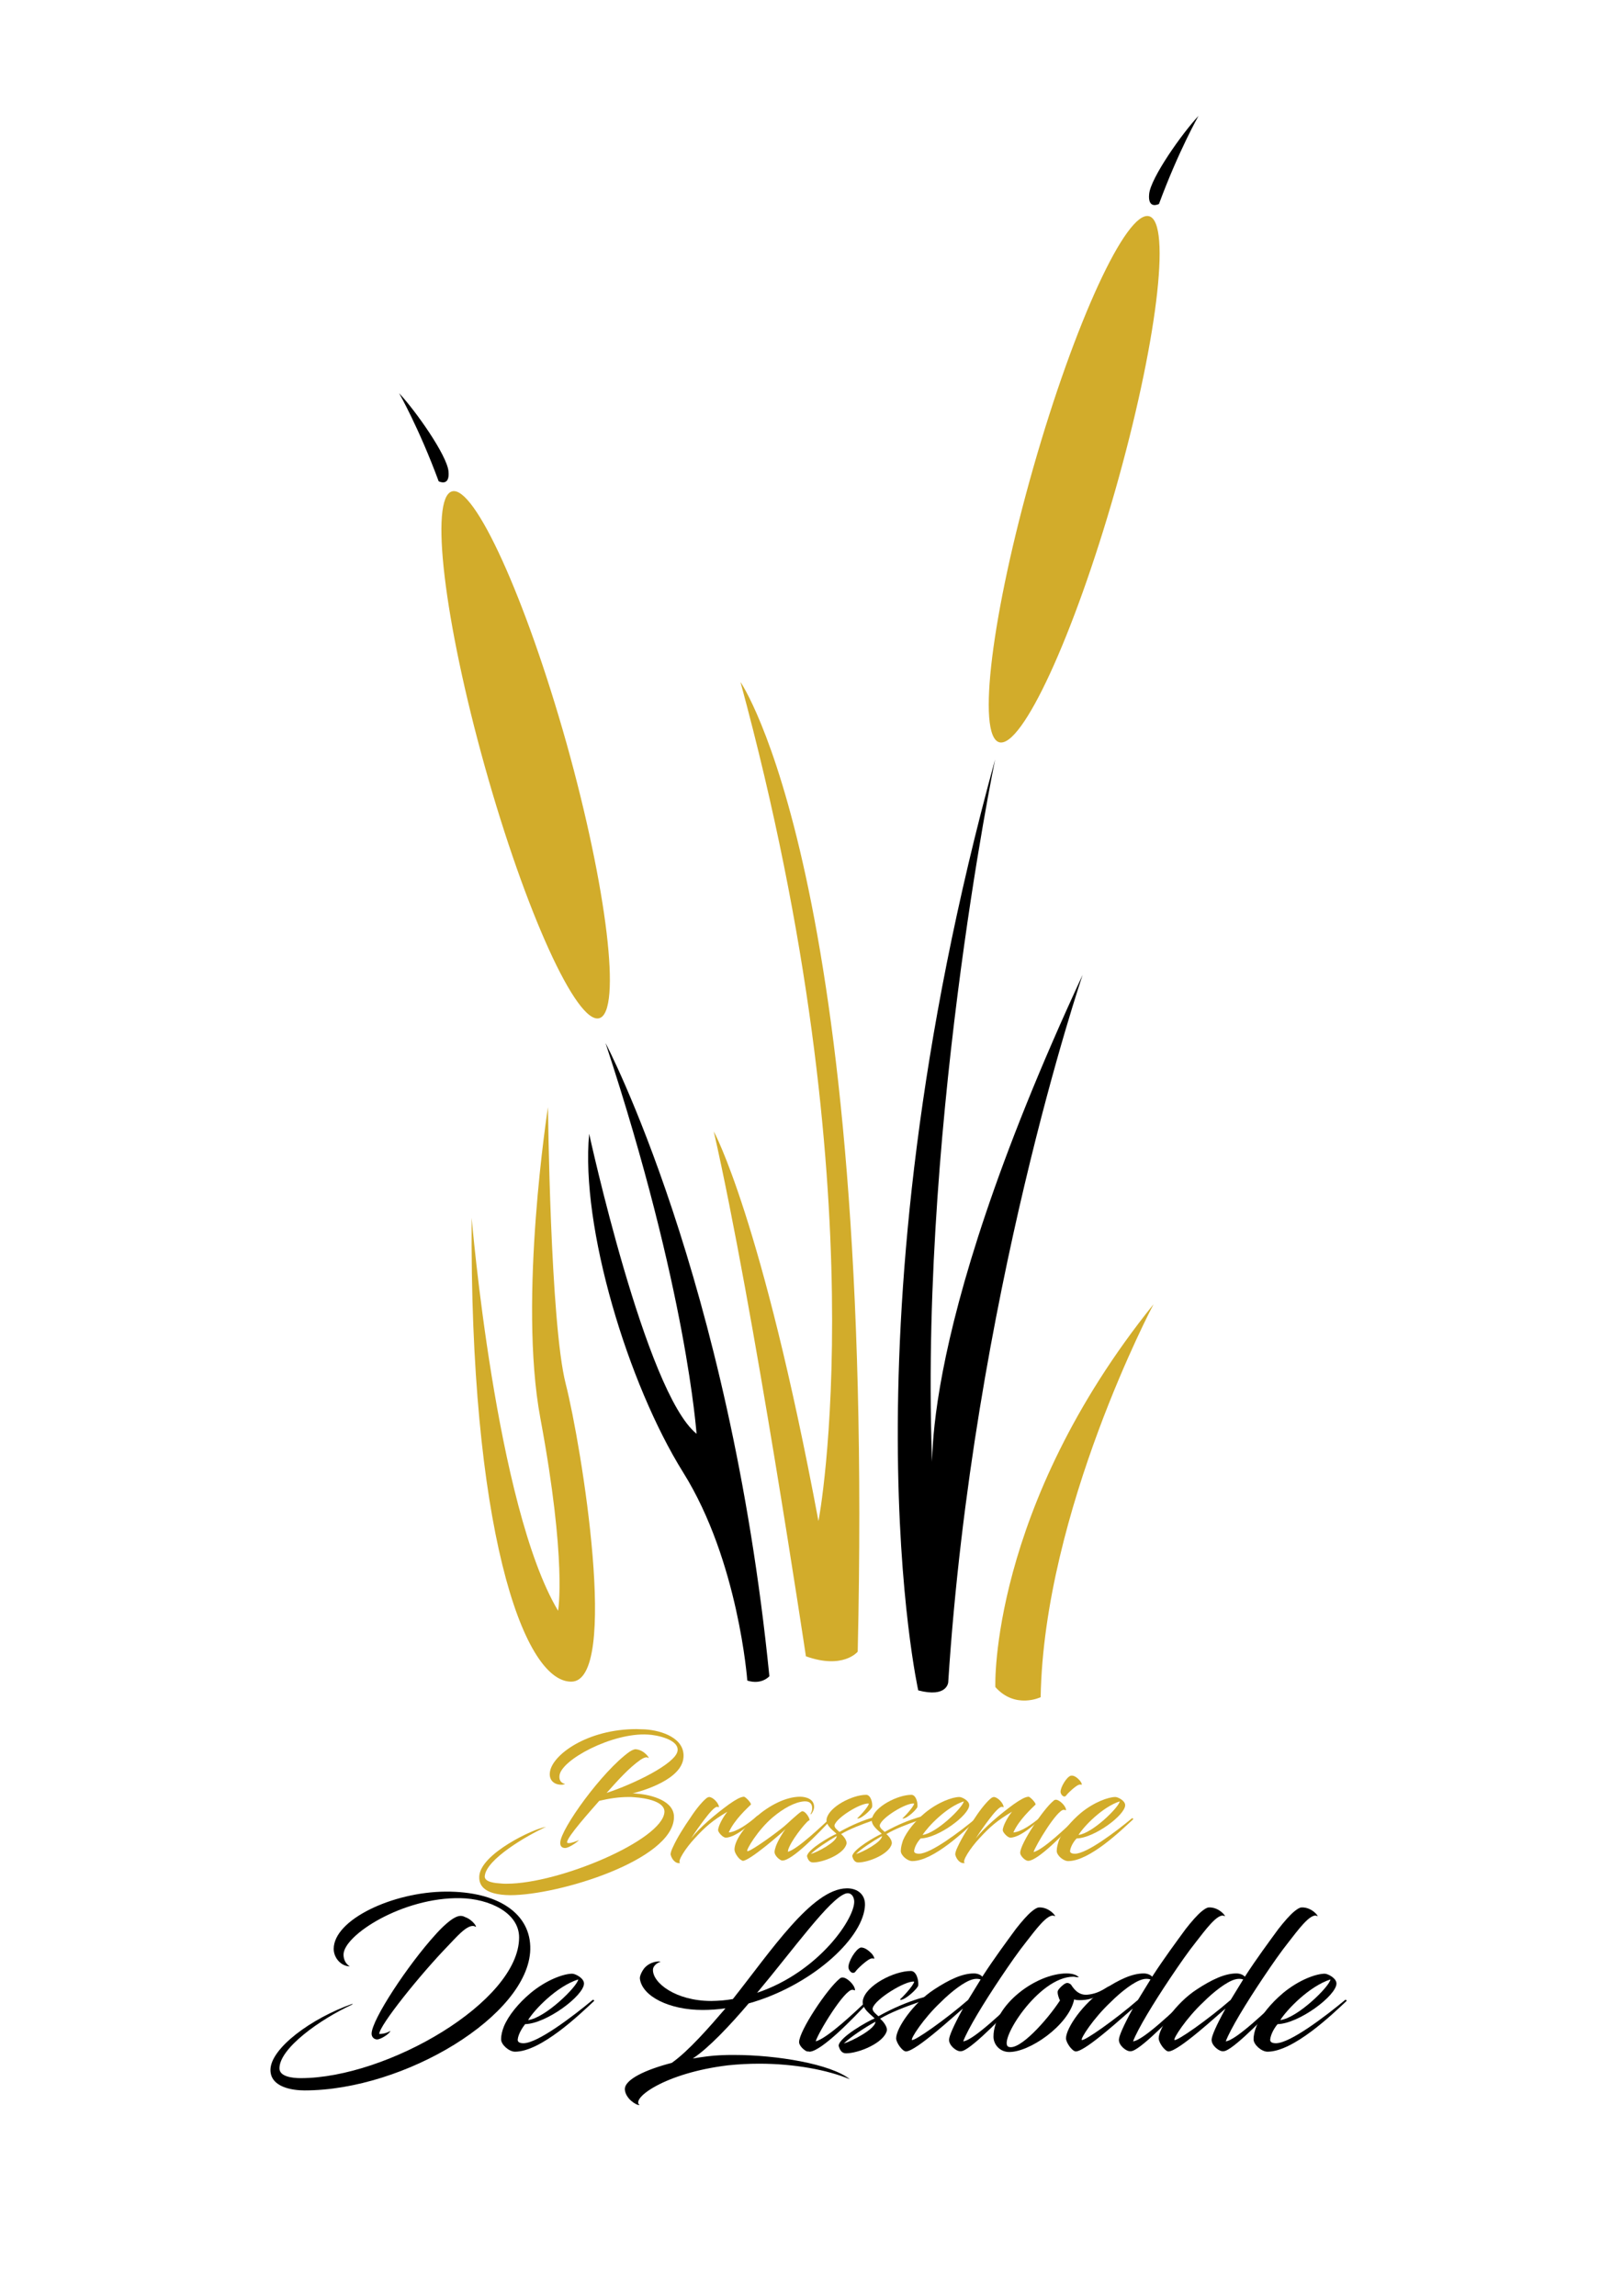 <?xml version="1.0" encoding="utf-8"?>
<!-- Generator: Adobe Illustrator 28.3.0, SVG Export Plug-In . SVG Version: 6.00 Build 0)  -->
<svg version="1.1" id="Layer_1" xmlns="http://www.w3.org/2000/svg" xmlns:xlink="http://www.w3.org/1999/xlink" x="0px" y="0px"
	 viewBox="0 0 595.3 841.9" style="enable-background:new 0 0 595.3 841.9;" xml:space="preserve">
<style type="text/css">
	.st0{fill:#D2AC2B;}
	.st1{fill:none;}
</style>
<g>
	<path class="st0" d="M423.1,478.3c0,0-40.2,75.9-41.4,144.1c0,0-9.3,4.5-16.6-3.7C365,618.7,363,553,423.1,478.3z"/>
	<path class="st0" d="M271.6,250.1c0,0,49.5,71.4,43,355.6c0,0-5.3,6.6-19,1.7c0,0-19.2-128.4-33.8-192.5c0,0,17.7,32.1,38.4,142.9
		C300.3,557.8,322.8,438.5,271.6,250.1z"/>
	<path d="M397.1,357.5c0,0-40.2,118.1-49.3,259.4c0,0-0.3,5.8-11,3c0,0-29.4-131.9,28.2-341.4c0,0-29.2,141.3-22.7,267.1
		C342.3,545.6,333.3,494.9,397.1,357.5z"/>
	<path d="M222.1,382.5c0,0,45.5,86.1,60.1,232.2c0,0-2.8,3.3-8.1,1.6c0,0-3.2-43.8-23.5-76.3c-20.3-32.5-37.7-90.1-34.5-124.2
		c0,0,20.7,95,39.4,110C255.4,525.8,252.2,473.8,222.1,382.5z"/>
	<path class="st0" d="M201,406c0,0,0.8,79.2,6.5,101.5c5.7,22.3,19.9,109.3,2,109.2c-17.9,0-37.3-57.7-36.5-170.1
		c0,0,8.9,106,31.7,144.1c0,0,3.3-18-6.5-70.6C190,476.2,201,406,201,406z"/>
	<path class="st0" d="M207.8,272.6c14.9,53.3,20.3,98.5,12,100.8c-8.3,2.3-27.1-39.1-42-92.4c-14.9-53.3-20.3-98.5-12-100.8
		C174,177.9,192.8,219.3,207.8,272.6z"/>
	<path class="st0" d="M409,180c-15.2,53.3-34.2,94.5-42.5,92.2c-8.3-2.4-2.7-47.4,12.5-100.7c15.2-53.3,34.2-94.5,42.5-92.2
		C429.8,81.6,424.2,126.7,409,180z"/>
	<path d="M146.4,144.2c0,0,7.3,12.8,14.5,32.3c0,0,4.2,2.2,3.6-3.7C163.9,166.9,152.5,150.7,146.4,144.2z"/>
	<path d="M439.6,42.5c0,0-7.3,12.8-14.5,32.3c0,0-4.2,2.2-3.6-3.7C422.1,65.2,433.5,49,439.6,42.5z"/>
</g>
<g>
	<rect x="146.2" y="639" class="st1" width="292.7" height="67.3"/>
	<path class="st0" d="M222.5,657.5c9.8-3.2,25.1-10.6,26-15.3c0.8-4.3-7.8-6-10.9-6.1c-13-0.8-32.1,9.4-32.4,15.2
		c-0.1,1.2,0.3,2.5,2,2.9c0,0.1-0.6,0.3-1.3,0.3c-2.8,0-4.6-1.8-4.2-4.6c0.8-6.4,13.8-15.8,31.7-15.8c1.1,0,2.1,0.1,3.2,0.1
		c6.3,0.4,14.6,3.3,14.1,10.2c-0.5,8.1-14.7,12.3-18.8,13.3c0.3-0.1,1.1,0,2,0.1c5,0.4,13.6,2.6,13.3,8.8
		c-0.5,15.5-42.1,28.4-60.1,28.4c-1.2,0-2.3-0.1-3.3-0.2c-4.7-0.6-8.3-2.4-8-6.8c0.5-8.2,19.9-17.4,24.3-18c0.1,0.1,0,0.1-0.4,0.2
		c-6.2,2.9-21.5,11.6-21.9,17.9c-0.1,2.2,4.2,2.5,5.8,2.6c0.7,0.1,1.5,0.1,2.2,0.1c19.4,0,57.1-16,57.9-26.2
		c0.3-3.9-6.6-5.2-10.9-5.5c-0.8-0.1-1.5-0.1-2.2-0.1c-3.5,0-7,0.5-10.8,1.4c-3.3,3.8-11.8,13.2-11.8,15.2c0,0.2,0.2,0.3,0.5,0.3
		c0.9,0.1,3.2-0.8,3.9-1.1c-1.1,1.1-3.9,2.9-5.1,2.9c-1,0-1.9-0.5-1.8-2c0.1-4.9,15.3-26.1,25.4-33.3c1.1-0.7,1.9-1,2.4-0.9
		c3.3,0.3,5.4,3.9,4.4,3.1c-0.6-0.4-1.6,0-2.7,0.7C230.7,648.3,226.7,652.8,222.5,657.5z"/>
	<path class="st0" d="M259.3,659.3c0.4-0.2,0.6-0.3,0.8-0.3c1.4,0,3.6,2.3,3.6,3.7c0,0.2-0.2-0.1-0.6-0.1c-0.9-0.1-2.9,2.2-4.7,4.6
		c-1.6,2.1-3.6,4.9-4.9,7c3.1-4,8.9-8.9,14-12.6c2.3-1.6,4-2.6,5.3-2.7c0.6-0.1,3,2.5,2.6,2.9c-1.3,1.3-6.1,5.6-8.1,10.2
		c2.8-0.2,6.8-2.9,10.5-6.1c0.1-0.1,0.4-0.1,0.5,0c-1.1,1.4-8.1,8-12.1,8c-1.1,0-2.8-2-2.8-2.7c0-1.6,1.9-5,3.4-6.8
		c-5.4,3.2-8.1,5.5-12.1,9.9c-3,3.2-6.5,8.4-5.2,8.9c-1.7,0.4-3.1-1.4-3.5-3c-0.1-0.5,0.2-1.6,0.9-3c1.5-3.3,4.1-7.4,6.4-10.7
		C255.3,663.4,257.8,660.4,259.3,659.3z"/>
	<path class="st0" d="M288.1,670.8c-1.8,1.8-13.2,11.6-15.6,11.6c-0.1,0-0.4-0.1-0.5-0.2c-1.1-0.5-2.6-2.7-2.6-3.9
		c0-6.4,13.4-19.4,24.1-19.4c2.2,0,5.1,0.9,5.1,3.7c0,1-0.5,2-1.1,2.7c-0.1,0.1-0.2,0-0.2-0.1c0.3-0.5,0.6-1.2,0.6-2.1
		c0-1.8-1.1-2.6-2.9-2.5c-3.4,0.2-7.7,2.6-11.5,5.8c-5.6,4.7-9.9,12.1-9.4,12.4c0.1,0.1,0.2,0.1,0.4,0c1.9-0.6,10.1-6.5,13.2-9.1
		c1.1-0.9,4.9-4.6,6.3-5.4c1.2-0.6,3.2,2.6,2.9,3.3c-0.3-0.6-5.6,5.8-7.3,9.5c-0.4,0.8-0.6,1.5-0.6,2c3.7-1.1,12-9.1,15.7-12.5
		c0.3-0.3,0.6,0.2,0.4,0.4c-5.1,5.6-14.6,15.3-18.1,15.3c-0.3,0-0.6-0.1-1-0.4c-0.8-0.5-1.9-1.7-1.9-2.7c0-0.6,0.2-1.3,0.5-2.2
		C285.4,674.9,287,672.2,288.1,670.8z"/>
	<path class="st0" d="M306.1,669.3c-0.2,1,1.2,1.9,1.8,2.5c9.4-5.3,16.8-6.5,17.6-6.5c0.1,0,0.4,0.1,0.4,0.3c0.5,0.2-11,3.2-17.4,7
		c0.8,0.6,2.2,2.3,2,3.5c-0.8,3.8-8.5,6.9-12.3,6.9c-1.3,0-1.9-1.1-2.2-2.3c0.2-2.5,8.8-7.4,10.8-8.2c-0.6-0.8-4.1-2.9-3.6-5.5
		c0.9-4.4,9.4-8.8,14.5-8.8c1.6,0,2.4,2.7,2.2,4.4c-0.1,0.8-3.7,4.3-5.3,4.3c-0.1,0-0.2-0.2-0.1-0.2c0.2,0,4.1-4.1,4.2-5.3
		C315.9,661,306.9,666.5,306.1,669.3z M297.4,679.9c2.3-0.6,9.5-4.4,9.5-6.6C303.4,675.3,299.1,678.2,297.4,679.9z"/>
	<path class="st0" d="M322.7,669.3c-0.2,1,1.2,1.9,1.8,2.5c9.4-5.3,16.8-6.5,17.6-6.5c0.1,0,0.4,0.1,0.4,0.3c0.5,0.2-11,3.2-17.4,7
		c0.8,0.6,2.2,2.3,2,3.5c-0.8,3.8-8.5,6.9-12.3,6.9c-1.3,0-1.9-1.1-2.2-2.3c0.2-2.5,8.8-7.4,10.8-8.2c-0.6-0.8-4.1-2.9-3.6-5.5
		c0.9-4.4,9.4-8.8,14.5-8.8c1.6,0,2.4,2.7,2.2,4.4c-0.1,0.8-3.7,4.3-5.3,4.3c-0.1,0-0.2-0.2-0.1-0.2c0.2,0,4.1-4.1,4.2-5.3
		C332.5,661,323.4,666.5,322.7,669.3z M314,679.9c2.3-0.6,9.5-4.4,9.5-6.6C320,675.3,315.6,678.2,314,679.9z"/>
	<path class="st0" d="M335.3,678.7c-0.1,0.7,0.5,1.1,1.8,1.1c4.3,0,15-8.1,20.9-13c0.2-0.1,0.6,0.2,0.4,0.4
		c-4.4,4.1-16,15.3-23.8,15.3c-1.8,0-4.2-2.1-4.2-3.7c0-1.4,0.4-2.6,0.8-3.9c1.4-3.3,4.4-7,8.1-10.1c4.9-4,10.1-5.8,12.6-5.8
		c0.9,0,3.6,1.3,3.6,3c0,3.6-11.2,12-17.8,12.2C336.6,675.3,335.5,677.2,335.3,678.7z M338.4,672.9c5.1-0.6,14.8-10.1,15.1-12.3
		C347.1,662.7,340.4,669.8,338.4,672.9z"/>
	<path class="st0" d="M363.7,659.3c0.4-0.2,0.6-0.3,0.8-0.3c1.4,0,3.6,2.3,3.6,3.7c0,0.2-0.2-0.1-0.6-0.1c-0.9-0.1-2.9,2.2-4.7,4.6
		c-1.6,2.1-3.6,4.9-4.9,7c3.1-4,8.9-8.9,14-12.6c2.3-1.6,4-2.6,5.3-2.7c0.6-0.1,3,2.5,2.6,2.9c-1.3,1.3-6.1,5.6-8.1,10.2
		c2.8-0.2,6.8-2.9,10.5-6.1c0.1-0.1,0.4-0.1,0.5,0c-1.1,1.4-8.1,8-12.1,8c-1.1,0-2.8-2-2.8-2.7c0-1.6,1.9-5,3.4-6.8
		c-5.4,3.2-8.1,5.5-12.1,9.9c-3,3.2-6.5,8.4-5.2,8.9c-1.7,0.4-3.1-1.4-3.5-3c-0.1-0.5,0.2-1.6,0.9-3c1.5-3.3,4.1-7.4,6.4-10.7
		C359.7,663.4,362.2,660.4,363.7,659.3z"/>
	<path class="st0" d="M376.6,682.3c-0.9-0.3-2.4-1.8-2.4-2.8c0-3.4,8.5-16.1,12.2-19.1c0.3-0.3,0.6-0.4,0.9-0.4
		c1.3,0,3.7,2.3,3.7,3.8c0,0.2-0.3-0.1-0.8-0.1c-2.4-0.2-10.4,13.1-11.1,15.5c3.6-0.9,12.1-9.1,15.7-12.5c0.4-0.3,0.7,0.2,0.5,0.4
		c-5.1,5.5-14.4,15-18,15.3C377,682.4,376.8,682.4,376.6,682.3z M396.1,653c0.5,0.6,0.9,1.5,0.6,1.5c-0.1,0-0.6-0.2-1.2,0.1
		c-1,0.4-3.7,2.8-4.4,3.8c-0.8,1.1-2-0.2-2.1-1.2c-0.1-1.7,2.2-5.5,3.7-6C394,650.9,395.3,652.1,396.1,653z"/>
	<path class="st0" d="M392.5,678.7c-0.1,0.7,0.5,1.1,1.8,1.1c4.3,0,15-8.1,20.9-13c0.2-0.1,0.6,0.2,0.4,0.4
		c-4.4,4.1-16,15.3-23.8,15.3c-1.8,0-4.2-2.1-4.2-3.7c0-1.4,0.4-2.6,0.8-3.9c1.4-3.3,4.4-7,8.1-10.1c4.9-4,10.1-5.8,12.6-5.8
		c0.9,0,3.6,1.3,3.6,3c0,3.6-11.2,12-17.8,12.2C393.8,675.3,392.7,677.2,392.5,678.7z M395.6,672.9c5.1-0.6,14.8-10.1,15.1-12.3
		C404.3,662.7,397.5,669.8,395.6,672.9z"/>
</g>
<g>
	<rect x="86.6" y="699.5" class="st1" width="412" height="94.8"/>
	<path d="M126,716.8c0,1.9,0.9,3.5,2.3,4.3c-3.1,0-5.9-3-5.9-6.4c0-10.7,21.6-20.9,41.1-21c19.1-0.1,31.3,8,31,21.2
		c-0.6,24.1-46,51.7-82.8,51.7c-4.3,0-12.5-1.1-12.5-7.5c0-7.9,15-19,30.2-24.3c0,0.1-0.1,0.1-0.4,0.4
		c-11.5,5.3-26.5,15.9-26.5,23.3c0,3.1,4.9,3.6,7.8,3.6c31.7,0,80.1-28.1,80.1-51.6c0-9.1-11-14.2-21.5-14.4
		C147.7,695.7,126,709.7,126,716.8z M139.1,745.9c1.2,0,2.4-0.2,4.1-1.1c-0.3,1-3.5,3.1-4.9,3.1c-0.9,0-2-0.7-2-2.1
		c0-5.1,13.4-25.3,23.3-36.2c1.6-1.8,6.4-7,9.3-7c0.5,0,1.1,0.1,1.6,0.4c3.2,1.1,4.8,4.3,3.8,3.5c-1.1-0.6-2.7,0.1-4.5,1.6
		c-1.2,1-2.5,2.3-5.3,5.3C154.2,724,139.1,742.8,139.1,745.9z"/>
	<path d="M189.9,747.9c-0.1,0.9,0.6,1.4,2.1,1.4c5.2,0,18.2-9.9,25.4-15.9c0.2-0.1,0.7,0.2,0.5,0.4c-5.3,5-19.5,18.6-29,18.6
		c-2.2,0-5.1-2.6-5.1-4.5c0-1.7,0.4-3.1,1-4.7c1.7-4.1,5.3-8.5,9.8-12.3c5.9-4.9,12.2-7.1,15.3-7.1c1.1,0,4.3,1.6,4.3,3.6
		c0,4.4-13.7,14.7-21.6,14.9C191.5,743.7,190.1,746,189.9,747.9z M193.7,740.8c6.2-0.7,18-12.2,18.4-14.9
		C204.2,728.4,196,737,193.7,740.8z"/>
	<path d="M278.5,756.8c-3.8,0-7.7,0.2-11.5,0.6c-23.2,2.8-35.7,12.2-32.4,14.6c-1.5,0-5.1-2.5-5.4-5.6c-0.4-3.8,7.9-7.5,17.2-9.9
		c6.1-4.3,13.7-13,19.7-20c-2.8,0.4-5.6,0.6-8.4,0.6c-12.2,0-22.2-5-23-11.5c-0.1-0.9,0.7-2.7,1.7-3.9c2.1-2.4,5.4-2.6,5.9-2.3
		c-1.3,0.4-2.8,1.6-2.8,2.9c-0.2,4.8,8.3,11.5,21.4,11.5c1.3,0,2.6-0.1,4.1-0.2c1.3-0.1,2.5-0.3,3.8-0.5
		c13.9-17.5,29-40.4,41.7-40.6c4.1-0.1,7.3,2.4,6.7,7c-1.3,12.2-20.4,29-42.6,35.2c-6.8,8-14.7,16.4-20.5,20.2
		c3.6-0.6,7.1-1.1,10.2-1.2c1.6-0.1,3.3-0.1,5.1-0.1c15.4,0,35.4,3.3,42.3,8.9C303.6,759.1,291.4,756.8,278.5,756.8z M277.7,730.8
		c22.9-7.7,36.2-27.8,35.6-33.8c-0.2-1.8-1.3-3.1-3.1-2.6C304.3,696.3,291.4,714.4,277.7,730.8z"/>
	<path d="M296,752.3c-1.1-0.4-2.9-2.1-2.9-3.4c0-4.1,10.3-19.6,14.9-23.3c0.4-0.4,0.8-0.4,1.1-0.4c1.6,0,4.5,2.8,4.5,4.6
		c0,0.3-0.4-0.1-0.9-0.1c-2.9-0.3-12.7,15.9-13.5,18.9c4.3-1.1,14.7-11,19.1-15.2c0.5-0.4,0.9,0.2,0.6,0.4
		c-6.2,6.7-17.5,18.3-21.9,18.6C296.6,752.3,296.4,752.3,296,752.3z M319.8,716.5c0.6,0.7,1.1,1.8,0.8,1.8c-0.1,0-0.7-0.3-1.5,0.1
		c-1.2,0.5-4.5,3.4-5.3,4.6c-1,1.3-2.5-0.2-2.6-1.5c-0.1-2.1,2.6-6.7,4.5-7.3C317.3,714.1,318.8,715.5,319.8,716.5z"/>
	<path d="M320.1,736.4c-0.3,1.2,1.4,2.3,2.1,3c11.4-6.4,20.5-8,21.4-8c0.1,0,0.4,0.1,0.4,0.4c0.6,0.2-13.5,3.9-21.2,8.5
		c0.9,0.7,2.7,2.8,2.5,4.3c-1,4.6-10.4,8.4-15,8.4c-1.6,0-2.3-1.3-2.7-2.8c0.2-3.1,10.7-9,13.2-10c-0.8-1-5-3.6-4.3-6.7
		c1.1-5.4,11.4-10.7,17.6-10.7c2,0,2.9,3.3,2.7,5.3c-0.1,1-4.6,5.3-6.5,5.3c-0.1,0-0.2-0.3-0.1-0.3c0.2,0,5-5,5.1-6.4
		C332.1,726.3,321,733.1,320.1,736.4z M309.5,749.4c2.8-0.8,11.6-5.3,11.6-8C316.9,743.7,311.6,747.3,309.5,749.4z"/>
	<path d="M360.3,724.9c4.4-6.8,8.8-12.7,12.3-17.5c2.2-2.8,4.2-5.1,5.9-6.5c1.1-0.9,2-1.4,2.6-1.4c4-0.2,6.8,3.9,5.6,3.1
		c-2.4-1.1-7.2,5.6-10.2,9.4c-3.1,3.9-6,8.1-9.5,13.3c-6.3,9.4-12,18.8-13.7,23.3c3.8-0.3,16.3-12.5,19.4-15.4
		c0.4-0.4,0.8,0.2,0.6,0.4c-3.4,3.8-16.2,17.2-20.2,18.5c-0.9,0.3-1.6,0.1-2.3-0.3c-1.1-0.6-2.7-2.1-2.7-3.7c0-1.4,1.6-5.1,5.1-11.5
		c-2.5,2-17.2,15.7-20.9,15.7c-1.3,0-3.6-3.2-3.6-4.8c0-3.8,6.4-13,13.9-17.9c5.5-3.6,10.3-5.9,14.6-5.9
		C358.6,723.7,359.7,724.2,360.3,724.9z M359.7,725.9c-0.9-0.3-2-0.3-3,0c-3,0.8-7.7,4.4-11.6,8.3c-6.4,6-11.2,13.5-10.6,13.9
		c0.9,0.5,12.2-7.4,20.6-14.7L359.7,725.9z"/>
	<path d="M393.7,724.9c-12.9,0-27.8,24-23.8,25.7c4,1.6,14.2-9.8,18.9-17c-0.4-0.6-1.1-2.8-0.8-3.5c0.2-0.7,2.3-2.8,3.3-2.9
		c0.7-0.1,1.5,0.5,1.6,0.7c1.4,2.2,3.1,3.8,5.9,3.6c4.8-0.4,7.4-3.2,8.2-3.1c-0.4,1-3.2,3.3-6.7,4.5c-1.6,0.5-3.1,0.6-4.2,0.6
		c-1.1,0-1.8-0.1-2.1-0.3c-1.9,9.5-16.7,19.7-24.2,19.3c-3.3-0.2-5.4-2.9-5.4-5.6c0-11.6,15.6-23.2,26.8-23.2c2.7,0,3.8,0.8,4.3,1.2
		c0.4,0.2,0.1,0.2-0.1,0.2C394.8,725.1,394.2,724.9,393.7,724.9z"/>
	<path d="M422.6,724.9c4.4-6.8,8.8-12.7,12.3-17.5c2.2-2.8,4.2-5.1,5.9-6.5c1.1-0.9,2-1.4,2.6-1.4c4-0.2,6.8,3.9,5.6,3.1
		c-2.4-1.1-7.2,5.6-10.2,9.4c-3.1,3.9-6,8.1-9.5,13.3c-6.3,9.4-12,18.8-13.7,23.3c3.8-0.3,16.3-12.5,19.4-15.4
		c0.4-0.4,0.8,0.2,0.6,0.4c-3.4,3.8-16.2,17.2-20.2,18.5c-0.9,0.3-1.6,0.1-2.3-0.3c-1.1-0.6-2.7-2.1-2.7-3.7c0-1.4,1.6-5.1,5.1-11.5
		c-2.5,2-17.2,15.7-20.9,15.7c-1.3,0-3.6-3.2-3.6-4.8c0-3.8,6.4-13,13.9-17.9c5.5-3.6,10.3-5.9,14.6-5.9
		C420.8,723.7,422,724.2,422.6,724.9z M422,725.9c-0.9-0.3-2-0.3-3,0c-3,0.8-7.7,4.4-11.6,8.3c-6.4,6-11.2,13.5-10.6,13.9
		c0.9,0.5,12.2-7.4,20.6-14.7L422,725.9z"/>
	<path d="M456.6,724.9c4.4-6.8,8.8-12.7,12.3-17.5c2.2-2.8,4.2-5.1,5.9-6.5c1.1-0.9,2-1.4,2.6-1.4c4-0.2,6.8,3.9,5.6,3.1
		c-2.4-1.1-7.2,5.6-10.2,9.4c-3.1,3.9-6,8.1-9.5,13.3c-6.3,9.4-12,18.8-13.7,23.3c3.8-0.3,16.3-12.5,19.4-15.4
		c0.4-0.4,0.8,0.2,0.6,0.4c-3.4,3.8-16.2,17.2-20.2,18.5c-0.9,0.3-1.6,0.1-2.3-0.3c-1.1-0.6-2.7-2.1-2.7-3.7c0-1.4,1.6-5.1,5.1-11.5
		c-2.5,2-17.2,15.7-20.9,15.7c-1.3,0-3.6-3.2-3.6-4.8c0-3.8,6.4-13,13.9-17.9c5.5-3.6,10.3-5.9,14.6-5.9
		C454.8,723.7,456,724.2,456.6,724.9z M456,725.9c-0.9-0.3-2-0.3-3,0c-3,0.8-7.7,4.4-11.6,8.3c-6.4,6-11.2,13.5-10.6,13.9
		c0.9,0.5,12.2-7.4,20.6-14.7L456,725.9z"/>
	<path d="M465.9,747.9c-0.1,0.9,0.6,1.4,2.1,1.4c5.2,0,18.2-9.9,25.4-15.9c0.2-0.1,0.7,0.2,0.5,0.4c-5.3,5-19.5,18.6-29,18.6
		c-2.2,0-5.1-2.6-5.1-4.5c0-1.7,0.4-3.1,1-4.7c1.7-4.1,5.3-8.5,9.8-12.3c5.9-4.9,12.2-7.1,15.3-7.1c1.1,0,4.3,1.6,4.3,3.6
		c0,4.4-13.7,14.7-21.6,14.9C467.4,743.7,466.1,746,465.9,747.9z M469.6,740.8c6.2-0.7,18-12.2,18.4-14.9
		C480.2,728.4,472,737,469.6,740.8z"/>
</g>
<g>
</g>
<g>
</g>
<g>
</g>
<g>
</g>
<g>
</g>
<g>
</g>
</svg>

